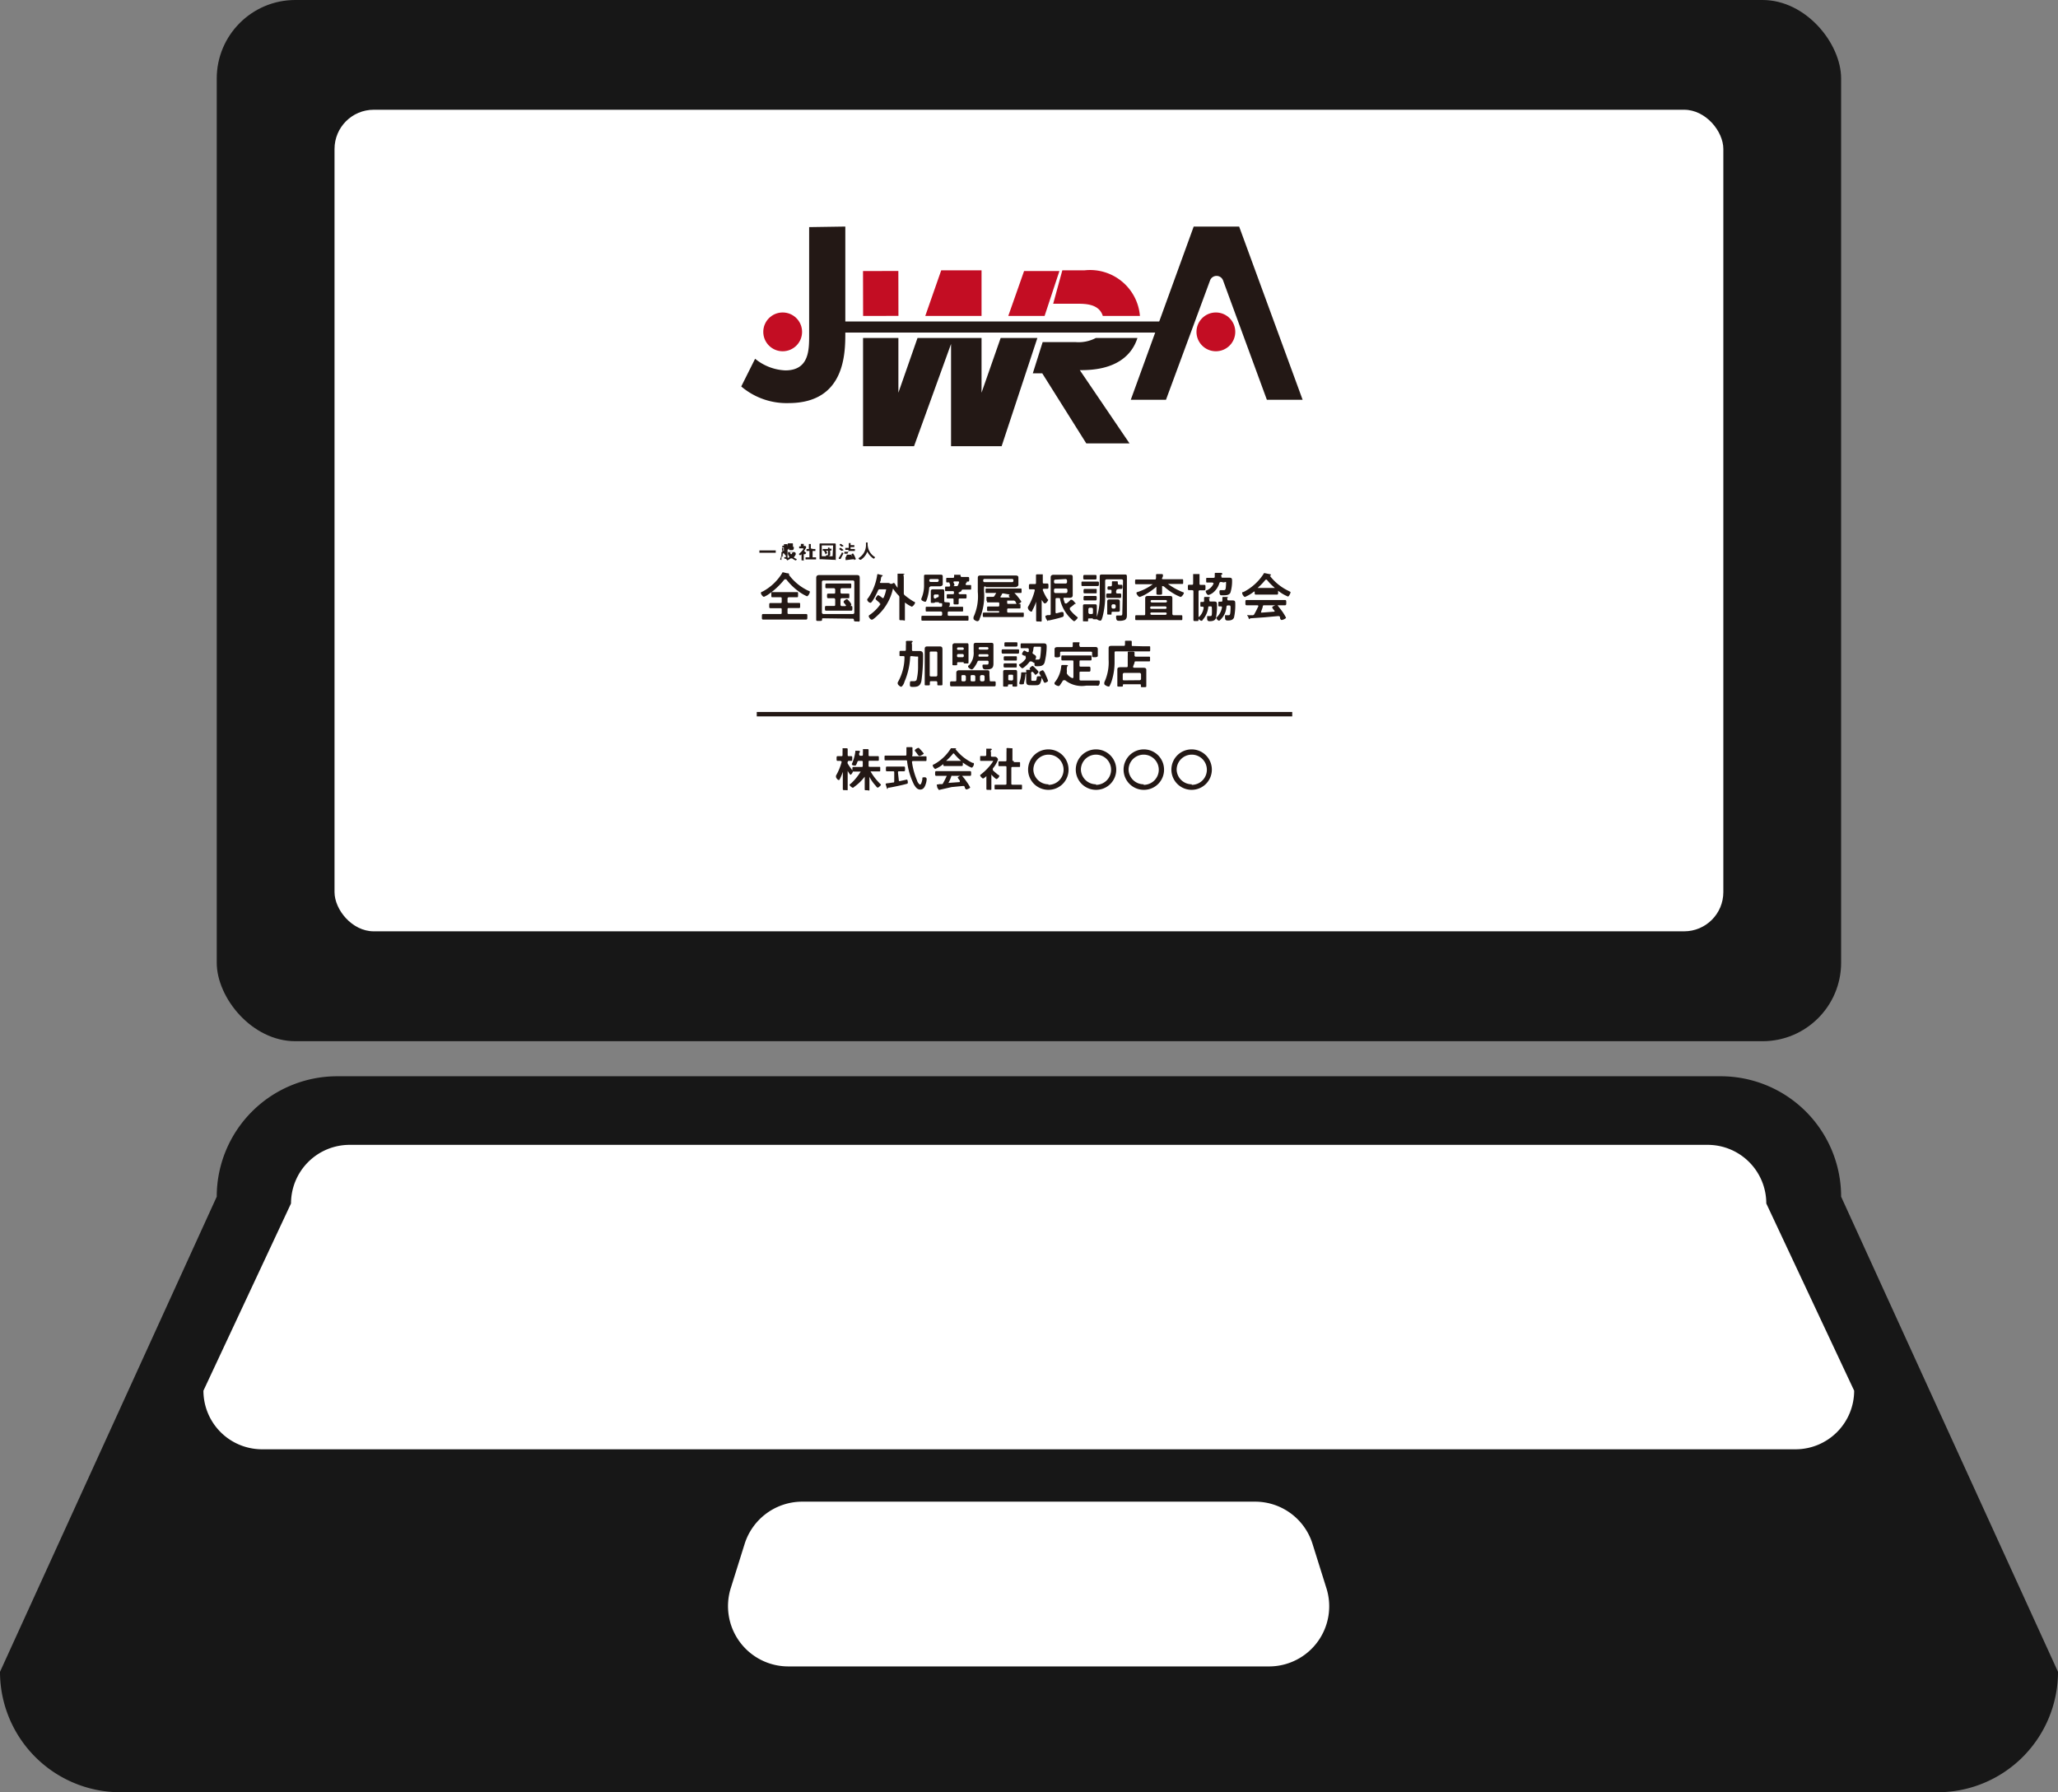 <svg xmlns="http://www.w3.org/2000/svg" viewBox="0 0 148.51 129.34"><rect x="0" y="0" width="148.51" height="129.34" fill="#808080" stroke="none"/><defs><style>.cls-1{fill:#171717;}.cls-2{fill:#fff;}.cls-3{fill:#231815;}.cls-4{fill:#c30d23;}</style></defs><g id="レイヤー_2" data-name="レイヤー 2"><g id="レイヤー_1-2" data-name="レイヤー 1"><rect class="cls-1" x="15.64" width="117.22" height="75.14" rx="5.67"/><path class="cls-1" d="M139.82,129.34H8.69A8.69,8.69,0,0,1,0,120.65L15.64,86.36a8.69,8.69,0,0,1,8.69-8.69h99.84a8.69,8.69,0,0,1,8.69,8.69l15.65,34.29A8.69,8.69,0,0,1,139.82,129.34Z"/><path class="cls-2" d="M129.6,104.59H18.91a4.23,4.23,0,0,1-4.23-4.23L21,86.85a4.23,4.23,0,0,1,4.23-4.23h98a4.23,4.23,0,0,1,4.23,4.23l6.34,13.51A4.23,4.23,0,0,1,129.6,104.59Z"/><rect class="cls-2" x="24.14" y="7.92" width="100.22" height="59.29" rx="2.83"/><path class="cls-2" d="M91.62,120.26H56.88a4.35,4.35,0,0,1-4.13-5.7l1-3.19a4.36,4.36,0,0,1,4.13-3H90.57a4.34,4.34,0,0,1,4.13,3l1,3.19A4.34,4.34,0,0,1,91.62,120.26Z"/><path class="cls-3" d="M61,16.35V24c0,1.48,0,5.09-4.1,5.09a5.05,5.05,0,0,1-3.41-1.2l1-2a3.68,3.68,0,0,0,2.18.84c1.72,0,1.72-1.48,1.72-2.54v-7.8Z"/><path class="cls-3" d="M84.14,28.85H81.6l4.54-12.5h3.28L94,28.85H91.42l-3.16-8.61a.5.5,0,0,0-.94,0Z"/><circle class="cls-4" cx="56.48" cy="23.95" r="1.4"/><circle class="cls-4" cx="87.74" cy="23.95" r="1.4"/><rect class="cls-3" x="59.64" y="23.2" width="25.29" height="0.8"/><polygon class="cls-4" points="70.83 19.51 67.92 19.51 66.77 22.8 70.83 22.8 70.83 19.51"/><polygon class="cls-4" points="76.45 19.56 73.9 19.56 72.76 22.8 75.38 22.8 76.45 19.56"/><rect class="cls-4" x="62.28" y="19.56" width="2.55" height="3.24" transform="translate(-0.04 0.12) rotate(-0.11)"/><polygon class="cls-3" points="70.83 28.34 70.83 24.39 66.21 24.39 64.83 28.34 64.83 24.39 62.28 24.39 62.28 32.2 65.96 32.2 68.63 24.82 68.63 32.2 72.28 32.2 74.86 24.39 72.21 24.39 70.83 28.34"/><path class="cls-4" d="M78.25,19.51H76.66L76,21.92h1.71c.6,0,1.6,0,1.87.88h2.68A3.61,3.61,0,0,0,78.25,19.51Z"/><path class="cls-3" d="M82.08,24.39h-3a2.66,2.66,0,0,1-1.44.3h-2.4l-.71,2.25h.68L78.39,32h3.12l-3.59-5.29C80.59,26.75,81.7,25.59,82.08,24.39Z"/><path class="cls-3" d="M55,39.89h-.2s0,0,0-.08,0-.09,0-.09h1.18s0,0,0,.09,0,.08,0,.08H55Z"/><path class="cls-3" d="M56.56,39.93s0,0,0,0h-.06s0,0,0,0a0,0,0,0,1,0,0s0,0,0,.09v.06s0,.06,0,.09,0,0,0,0-.05,0-.05,0v-.25l0,0h0s0,0,0,0a2,2,0,0,1-.06.35l0,.14h0s-.09,0-.09-.06a0,0,0,0,1,0,0,1.11,1.11,0,0,0,.09-.4h0v0h0s0,0,0,0,0-.1,0-.11,0,0,.06,0a0,0,0,0,0,0,0v-.29s0-.07,0-.11,0-.06.07-.06h0s0,0,.05,0a.49.49,0,0,0,0-.11s0,0,0,0l.12,0s0,0,0,0,0,0,0,0,0,0,0,0a.08.08,0,0,0,0,0h0s0,0,0,0h.08a.05.05,0,0,1,.06.06v.34s0,0,0,0h0s0,.06,0,.07a.06.06,0,0,1,0,.06s0,0,0,0v.4a.15.15,0,0,1,0,.12.29.29,0,0,1-.16,0c-.05,0-.08,0-.08-.11s0,0,0,0h.06c.07,0,.06,0,.06-.1Zm0-.44s0,0,0,0h-.13s0,0,0,0v.26s0,0,0,0h0l.14,0s0,0,0,0Zm-.11.23s0,0,0-.06a.81.81,0,0,1,0-.11v0s0,0,.07,0,0,0,0,.06a.61.61,0,0,1,0,.13S56.46,39.72,56.45,39.72Zm.62.57h0a1.16,1.16,0,0,1-.26.15s-.07-.08-.07-.1,0,0,.06-.05a.69.69,0,0,0,.17-.1s0,0,0,0,0,0,0,0a.71.71,0,0,1-.11-.21s0,0,0,0h0s0,0,0-.07,0-.07,0-.07h.46a.12.12,0,0,1,.1.1.26.26,0,0,1,0,.08,1.28,1.28,0,0,1-.14.21s0,0,0,0l0,0a.7.7,0,0,0,.21.11,0,0,0,0,1,0,0s0,.1-.08.1l0,0a.61.61,0,0,1-.22-.13Zm-.07-1s0,0,0,0a.48.48,0,0,1-.06.26s-.06.12-.1.12-.09-.05-.09-.08l0,0a.37.37,0,0,0,.09-.28v0c0-.07,0-.1.07-.1h.25c.05,0,.06,0,.06.07v.22s0,.07,0,.07h0s0,0,0-.11a0,0,0,0,1,0,0h.06s0,0,0,0a.68.68,0,0,1,0,.14.12.12,0,0,1-.14.1h-.1c-.09,0-.11,0-.11-.12s0,0,0-.08v-.13a0,0,0,0,0,0,0Zm0,.58a0,0,0,0,0,0,0h0a.75.75,0,0,0,.07.12h.05s.07-.11.07-.14,0,0,0,0Z"/><path class="cls-3" d="M58,40l0,0v.26c0,.06,0,.12,0,.18s0,0-.08,0-.08,0-.08,0,0-.12,0-.18V40l0,0h0s-.07.07-.1.07-.09-.07-.09-.09,0,0,0,0a2.08,2.08,0,0,0,.32-.34s0-.06,0-.07,0,0,0,0h-.3s0,0,0-.07,0-.07,0-.07h.12s0,0,0,0v-.09a.28.28,0,0,0,0-.09h0s0,0,0,0H58s0,0,0,0,0,0,0,0,0,0,0,.06v.09s0,0,0,0h.09c.06,0,.09.08.09.09a1,1,0,0,1-.16.27v0s0,0,0,0l.16.14,0,0s-.06.09-.09.09A.75.75,0,0,1,58,40Zm.68-.38h.16s0,0,0,.07,0,.07,0,.07h-.2s0,0,0,0v.46s0,0,0,0h.25s0,0,0,.08,0,.07,0,.07h-.76s0,0,0-.07,0-.08,0-.08h.28s0,0,0,0v-.46s0,0,0,0H58.2s0,0,0-.07,0-.07,0-.07h.17s0,0,0,0v-.36l0,0,.14,0h0s0,0,0,0,0,0,0,.09v.23s0,0,0,0Z"/><path class="cls-3" d="M59.3,40.36a0,0,0,0,0,0,0h0s0,0-.08,0-.08,0-.08,0V39.29c0-.06,0-.07.09-.07h1c.05,0,.08,0,.08.07v.93c0,.06,0,.12,0,.18s0,0-.08,0-.08,0-.08,0h0s0,0,0,0Zm.82-1s0,0,0,0H59.3a0,0,0,0,0,0,0v.78a0,0,0,0,0,0,0h.78s0,0,0,0Zm-.21.56v.1c0,.12-.13.12-.22.12s0,0-.07,0,0,0,0-.07a0,0,0,0,1,0,0h.06c.07,0,.07,0,.07-.09v-.23s0,0,0,0h-.38s0,0,0-.06,0-.07,0-.07h.38a0,0,0,0,0,0,0v-.1h0s0,0,0,0h.11s0,0,0,0l0,0s0,0,0,.08,0,0,0,0H60s0,0,0,.07,0,.06,0,.06h-.1s0,0,0,0Zm-.36,0s0,0,0,0a1.62,1.62,0,0,0-.1-.18,0,0,0,0,1,0,0s.07-.07.09-.07.07.08.08.1a1,1,0,0,1,.08.14S59.57,40,59.55,40Z"/><path class="cls-3" d="M60.72,39.75l0,0-.16-.12,0,0a.16.16,0,0,1,.08-.1.46.46,0,0,1,.13.08s.1.07.1.09S60.75,39.75,60.72,39.75Zm-.06.59a.08.08,0,0,0,0,0v0h0l-.07,0s-.07,0-.07-.07l0,0a2.44,2.44,0,0,0,.24-.41s0,0,0,0,.1.06.1.08S60.68,40.29,60.66,40.34Zm.12-.9-.06,0a.85.85,0,0,0-.13-.1s0,0,0,0,0-.09.08-.09a.34.34,0,0,1,.11.07l.1.07s0,0,0,0S60.81,39.44,60.78,39.44Zm.74.75,0,0L61.44,40s.09-.06.11-.06a0,0,0,0,1,0,0,.6.6,0,0,1,.09.13,2.14,2.14,0,0,1,.12.28s-.09.06-.12.06,0,0,0-.05l0,0s0,0,0,0h0c-.21,0-.41.05-.62.06l0,0a0,0,0,0,1,0,0s0,0,0-.06a.32.32,0,0,1,0-.09s0,0,.05,0H61a0,0,0,0,0,0,0,3,3,0,0,0,.15-.31h0s0,0,0,0h-.22s0,0,0-.07,0-.07,0-.07h.3s0,0,0,0v-.14s0,0,0,0H61s0,0,0-.07,0-.07,0-.07h.25s0,0,0,0V39.3a.41.41,0,0,0,0-.11h0s0,0,0,0h.13s0,0,0,0,0,0,0,0,0,0,0,.08v.07s0,0,0,0h.27s0,0,0,.07,0,.07,0,.07h-.27s0,0,0,0v.14s0,0,0,0h.31s0,0,0,.07,0,.07,0,.07h-.43l0,0s0,0,0,0h0l-.15.27h0s0,0,0,0l.31,0S61.52,40.2,61.52,40.19Z"/><path class="cls-3" d="M62.6,39.77h0a1.17,1.17,0,0,1-.47.62.12.12,0,0,1-.08,0,.16.16,0,0,1-.1-.11l0,0a1.09,1.09,0,0,0,.54-1s0-.08,0-.13a0,0,0,0,1,0,0h.12s0,0,0,0,0,0,0,0a0,0,0,0,0,0,0v.17a1.3,1.3,0,0,0,.07.33,1.13,1.13,0,0,0,.47.56s0,0,0,0-.06.11-.09.11a.57.57,0,0,1-.16-.11,1.27,1.27,0,0,1-.38-.56Z"/><path class="cls-3" d="M55.5,42.86a1.74,1.74,0,0,1-.37.21c-.09,0-.22-.19-.22-.27s.05-.08.14-.12a3.67,3.67,0,0,0,1.39-1.32s0-.06.07-.06l.29.07c.06,0,.14,0,.14.07a.07.07,0,0,1,0,.06,0,0,0,0,0,0,0v0a3.73,3.73,0,0,0,1.41,1.14s.09,0,.09.08-.12.31-.21.31a3.08,3.08,0,0,1-.57-.33,4.32,4.32,0,0,1-.92-.89.15.15,0,0,0-.07,0l-.06,0A5.29,5.29,0,0,1,55.5,42.86Zm.91.35c0-.07,0-.11-.1-.11h-.55c-.1,0-.1,0-.1-.19s0-.18.09-.18H57.5c.1,0,.09,0,.09.18s0,.19-.09.19h-.56a.1.1,0,0,0-.11.11v.2c0,.07,0,.1.11.1h.7c.1,0,.1,0,.1.18s0,.19-.1.19h-.7c-.08,0-.11,0-.11.11v.22c0,.07,0,.1.11.1h1.23c.1,0,.09.06.09.2s0,.2-.09.2h-3.1c-.1,0-.09-.06-.09-.2s0-.2.09-.2h1.24c.07,0,.1,0,.1-.1V44c0-.08,0-.11-.1-.11H55.6c-.1,0-.09-.05-.09-.19s0-.18.09-.18h.71c.07,0,.1,0,.1-.1Z"/><path class="cls-3" d="M59.41,44.62c-.06,0-.09,0-.09.08v0c0,.1,0,.11-.21.11s-.21,0-.21-.11,0-.33,0-.49V42.06c0-.12,0-.24,0-.36s.06-.2.21-.2h2.72c.18,0,.21.07.21.23v2.52c0,.17,0,.33,0,.49s-.06.11-.21.11-.21,0-.21-.11v0a.08.08,0,0,0-.09-.09ZM61.65,42a.1.1,0,0,0-.1-.11H59.42a.11.11,0,0,0-.11.11v2.2a.11.11,0,0,0,.11.11h2.13a.1.1,0,0,0,.1-.11Zm-1,1.63a.1.1,0,0,0,.11.11H61s.05,0,.05-.05a.06.06,0,0,0,0,0,1.73,1.73,0,0,0-.17-.21s0,0,0-.06.17-.18.23-.18.15.13.19.17.13.16.13.21,0,.08-.08.11,0,0,0,0l0,0h.07c.09,0,.09.05.09.17s0,.17-.09.17H59.62c-.09,0-.09-.05-.09-.17s0-.17.09-.17h.54c.08,0,.11,0,.11-.11v-.34a.1.1,0,0,0-.11-.11h-.39c-.09,0-.09-.06-.09-.17s0-.16.09-.16h.39c.08,0,.11,0,.11-.11v-.17a.1.1,0,0,0-.11-.11h-.52c-.09,0-.08-.06-.08-.17s0-.17.08-.17h1.7c.09,0,.09,0,.09.17s0,.17-.09.17h-.58a.1.1,0,0,0-.11.11v.17a.1.1,0,0,0,.11.11h.45c.09,0,.08,0,.08.16s0,.17-.08.17h-.45a.1.1,0,0,0-.11.11Z"/><path class="cls-3" d="M63.48,43.59a.09.09,0,0,0,0-.08l-.16-.14c-.08-.07-.14-.12-.14-.16s.13-.26.2-.26a1.37,1.37,0,0,1,.3.21.05.05,0,0,0,0,0s.05,0,.07,0a2.43,2.43,0,0,0,.2-.63s0,0-.12,0H63.5a.12.12,0,0,0-.14.09c-.06.13-.41.88-.54.88s-.24-.15-.24-.22.05-.09.09-.15a4,4,0,0,0,.63-1.63s0-.07.05-.07l.36.09s0,0,0,0,0,0-.06.07-.05,0-.08.17,0,.13-.07.24v0c0,.05,0,.07.09.07h.49a.25.25,0,0,1,.17.06s0,0,.07,0l.06,0a.23.23,0,0,1,.12-.06s.06,0,.12.13a2.19,2.19,0,0,0,.15.22s0,0,0,0,0,0,0,0v-.6c0-.12,0-.26,0-.36V41.4s0,0,.07,0h.33s.1,0,.1.05,0,0-.05,0,0,.09,0,.26v1.08a.19.19,0,0,0,.07.17,5.87,5.87,0,0,0,.65.46s.09,0,.09.08-.16.28-.24.28a2.4,2.4,0,0,1-.49-.3h0a0,0,0,0,0,0,0v.56c0,.2,0,.41,0,.62s0,.1-.2.1-.2,0-.2-.11,0-.41,0-.61v-.91a.18.18,0,0,0-.07-.17,3.65,3.65,0,0,1-.39-.49s0,0,0,0,0,0,0,0a3.68,3.68,0,0,1-.86,1.69c-.09.1-.54.56-.66.56s-.23-.19-.23-.25.06-.09.09-.11a3,3,0,0,0,.77-.78A.14.14,0,0,0,63.48,43.59Z"/><path class="cls-3" d="M67.16,42.34a.1.1,0,0,0-.11.11,3.41,3.41,0,0,1-.15.76c-.05.14-.08.22-.13.22s-.28-.08-.28-.16a.19.19,0,0,1,0-.08,2.33,2.33,0,0,0,.19-1V41.6c0-.1,0-.13.16-.13h1c.1,0,.19,0,.19.13s0,.12,0,.18V42c0,.06,0,.12,0,.18s-.09.13-.19.13h-.74Zm1.33,1.45h.94c.08,0,.07,0,.07.17s0,.17-.07.17h-.94c-.07,0-.1,0-.1.11v.09c0,.07,0,.11.1.11h.86l.45,0c.09,0,.09,0,.09.18s0,.17-.09.17H66.58c-.09,0-.09,0-.09-.17s0-.18.09-.18l.45,0h.85a.1.1,0,0,0,.11-.11v-.09a.1.1,0,0,0-.11-.11h-1c-.08,0-.08,0-.08-.17s0-.17.08-.17h1c.07,0,.1,0,.11-.11a.13.13,0,0,1,0-.06c0-.07,0-.08-.09-.09s-.1,0-.12,0,0-.07-.08-.07h-.22s0,0,0,0,0,.05-.15.05-.16,0-.16-.07v-.78c0-.1.06-.13.15-.13h.67c.09,0,.15,0,.15.13v.69c0,.08,0,.1.1.11s.3,0,.3.06,0,0,0,.05,0,0,0,.09S68.42,43.79,68.49,43.79ZM67.63,42a.11.11,0,0,0,.11-.11v0c0-.07,0-.1-.11-.1h-.47a.09.09,0,0,0-.1.1v0a.1.1,0,0,0,.1.11Zm0,1.11a.1.1,0,0,0,.11-.1V43c0-.07,0-.1-.11-.1h-.14a.1.1,0,0,0-.11.1v.1a.11.11,0,0,0,.11.1Zm1.54-.34a.1.1,0,0,0,.11.11h.39c.09,0,.08.05.08.16s0,.15-.08.15h-.39c-.07,0-.1,0-.1.1v.22c0,.1,0,.11-.18.11s-.19,0-.19-.11v-.22c0-.08,0-.1-.1-.1H68.4c-.09,0-.08,0-.08-.15s0-.16.09-.16h.33c.07,0,.1,0,.1-.11v0c0-.07,0-.11-.1-.11h-.47c-.08,0-.07,0-.07-.16s0-.17.07-.17h.22s.07,0,.07-.06v0l0-.09a.87.87,0,0,1-.06-.15,0,0,0,0,1,0,0s0,0,0,0h-.15c-.07,0-.07,0-.07-.16s0-.17.07-.17h.4c.07,0,.1,0,.1-.09a.57.57,0,0,0,0-.13v0s0,0,.06,0h.31s.1,0,.1,0,0,0,0,0a.08.08,0,0,0,0,.08v0c0,.06.05.08.1.08h.44c.08,0,.08.05.08.17s0,.16-.08.16h-.19a0,0,0,0,0,0,0c.07,0,.12,0,.12.06s0,0,0,0a.05.05,0,0,0-.05,0l-.06.13s0,0,0,0,0,.06.07.06h.25c.09,0,.08,0,.08.17s0,.16-.07.16h-.52a.1.1,0,0,0-.11.11Zm-.37-.47H69c.08,0,.11,0,.14-.09a1.34,1.34,0,0,0,.07-.18s0,0,0,0a.06.06,0,0,0-.07-.07h-.28a.06.06,0,0,0-.06.06v0a.9.9,0,0,1,.08.21s0,0,0,0Z"/><path class="cls-3" d="M71.12,42.32c-.08,0-.11,0-.11.11v.23a4.27,4.27,0,0,1-.32,2c0,.08-.08.17-.16.17s-.28-.1-.28-.18,0-.09,0-.12a3.57,3.57,0,0,0,.31-1.82v-1c0-.15.06-.18.21-.18h2.47c.12,0,.25,0,.25.15s0,.15,0,.22V42c0,.07,0,.14,0,.21s-.11.16-.23.16H71.12Zm1,1.89c0-.08,0-.11-.11-.11h-.7c-.08,0-.08,0-.08-.16s0-.17.08-.17H72c.07,0,.11,0,.11-.1s0-.07,0-.11,0-.09-.08-.09l-.71,0a0,0,0,0,0,0,0s0,0-.06,0,0-.05-.07-.13a2.07,2.07,0,0,1,0-.22c0-.05,0-.05.07-.05h.37c.07,0,.1,0,.15-.09l.11-.19s0,0,0,0,0,0-.07,0h-.62c-.09,0-.08,0-.08-.16s0-.16.08-.16h2.44c.08,0,.08,0,.08.16s0,.16-.08.16H73.2s0,0,0,0,0,0,0,0a3.78,3.78,0,0,1,.5.62c0,.08-.21.18-.28.18s-.06,0-.14-.17a.17.17,0,0,0-.16-.08l-.69,0a0,0,0,0,0,0,0h.08c.11,0,.17,0,.17,0s0,0,0,.06,0,0,0,.08,0,.1.11.1h.77c.09,0,.08,0,.08.17s0,.16-.08.16h-.77c-.08,0-.11,0-.11.11v.09c0,.07,0,.1.11.1h1c.1,0,.09,0,.09.15s0,.17-.08.17H71c-.09,0-.08-.06-.08-.17s0-.15.08-.15h1c.08,0,.11,0,.11-.1Zm.92-2.2a.09.09,0,0,0,.09-.09v-.05a.09.09,0,0,0-.09-.09h-2a.09.09,0,0,0-.09.09v.05a.09.09,0,0,0,.09.09Zm-.66.81h0s0,0,0,0a.15.15,0,0,0-.09.06c0,.07-.07.13-.1.19a0,0,0,0,0,0,0s0,.05.06.05h.63s0,0,0,0a.05.05,0,0,0,0,0s-.08-.08-.08-.11,0-.08.08-.1l0,0s0,0,0,0Z"/><path class="cls-3" d="M75.57,43.21s.07.06.07.09-.14.24-.21.24-.06,0-.08,0a2,2,0,0,1-.18-.25l0,0a0,0,0,0,0,0,0v.9c0,.18,0,.36,0,.54s0,.12-.2.12-.2,0-.2-.11,0-.37,0-.55v-.77s0,0,0,0h0a3.42,3.42,0,0,1-.27.62s0,.1-.09.1a.35.35,0,0,1-.23-.24.18.18,0,0,1,0-.1,4.27,4.27,0,0,0,.49-1.19v0c0-.06,0-.07-.08-.08h-.25c-.1,0-.09-.05-.09-.19s0-.19.09-.19h.32c.07,0,.1,0,.1-.11v-.19c0-.12,0-.24,0-.34s0,0,0,0,0-.06.07-.06l.34,0s.08,0,.08,0,0,0,0,.06,0,.09,0,.19V42c0,.08,0,.11.1.11h.22c.09,0,.09.06.09.19s0,.19-.09.19h-.22c-.06,0-.1,0-.1.09a.08.08,0,0,0,0,0A3.38,3.38,0,0,0,75.57,43.21Zm1.26-.08s-.09,0-.09.07a2.46,2.46,0,0,0,.09.29s0,.06.07.06l.06,0a1.88,1.88,0,0,0,.3-.27s0,0,.07,0,.21.17.24.21.07.05.07.08,0,0,0,0h-.07l0,0a3.51,3.51,0,0,1-.36.29.1.1,0,0,0,0,.08.11.11,0,0,0,0,.06,2.68,2.68,0,0,0,.47.48s.09.06.09.1-.19.25-.26.25-.42-.37-.48-.46a2.72,2.72,0,0,1-.53-1.11c0-.08,0-.1-.13-.1h-.1c-.07,0-.1,0-.1.11v.91a.07.07,0,0,0,.07.08h0l.34-.09.1,0c.08,0,.08.14.08.2s0,.13-.1.16c-.31.1-.62.17-.94.24-.1,0-.1,0-.12.06a0,0,0,0,1,0,0s0,0-.08-.13-.08-.23-.08-.25,0,0,.14-.06l.14,0c.07,0,.1,0,.1-.12V42c0-.11,0-.23,0-.34s.07-.18.2-.18H77.2c.14,0,.21,0,.21.18s0,.23,0,.34v.62c0,.11,0,.23,0,.34s-.07.18-.21.18h-.37Zm-.67-1.3a.1.1,0,0,0-.1.11V42a.1.1,0,0,0,.1.11h.76A.11.11,0,0,0,77,42v-.1a.11.11,0,0,0-.11-.11Zm-.1.86a.11.11,0,0,0,.1.11h.76a.12.12,0,0,0,.11-.11v-.11a.11.11,0,0,0-.11-.11h-.76a.1.1,0,0,0-.1.11Z"/><path class="cls-3" d="M78.44,42.29h-.31c-.09,0-.09,0-.09-.16s0-.16.09-.16h1.08c.1,0,.09.06.09.16s0,.16-.09.16h-.77Zm2.6-.37a.1.1,0,0,0-.11-.11H79.86a.1.1,0,0,0-.11.11v.91a6.08,6.08,0,0,1-.19,1.7c-.06.18-.08.26-.16.26a.43.43,0,0,1-.24-.1l0,0H79c-.13,0-.15,0-.15-.06s0,0-.08,0H78.6c-.08,0-.08,0-.08.12s0,.09-.2.09-.17,0-.17-.08v-1c0-.11,0-.15.15-.15H79c.1,0,.15,0,.15.15v.76a0,0,0,0,0,0,0h0a4.77,4.77,0,0,0,.21-1.59V41.64c0-.13,0-.18.17-.18h1.61c.14,0,.18,0,.18.18v2.71c0,.15,0,.3-.15.39a1,1,0,0,1-.42.06c-.1,0-.21,0-.21-.28,0-.05,0-.1.07-.1h.19c.18,0,.19,0,.19-.23Zm-2.5,1.41h-.27c-.09,0-.08-.06-.08-.16s0-.16.08-.16h.79c.09,0,.08.07.08.16s0,.16-.08.16h-.52Zm0-.51h-.27c-.09,0-.08-.07-.08-.16s0-.16.09-.16h.78c.09,0,.08,0,.08.16s0,.16-.07.16h-.53Zm0-1h-.28c-.1,0-.09-.06-.09-.16s0-.17.09-.17h.78c.1,0,.09.06.09.17s0,.16-.09.16h-.5Zm0,2.38a.11.11,0,0,0,.11.11h.11c.07,0,.11,0,.11-.11v-.24a.1.1,0,0,0-.11-.1h-.11a.1.1,0,0,0-.11.1Zm2-1.54v.06c0,.07,0,.1.1.11h.18c.09,0,.09.05.09.16s0,.16-.09.16h-.9c-.09,0-.09-.06-.09-.16s0-.16.09-.16h.19c.07,0,.1,0,.1-.11v-.06c0-.07,0-.1-.11-.1H80c-.07,0-.08-.05-.08-.1v0c0-.09,0-.15.09-.15h.12c.07,0,.1,0,.11-.1V42a.06.06,0,0,1,0,0s0-.05.06-.05l.28,0s.09,0,.09.05,0,0,0,0a.12.12,0,0,0,0,.1c0,.07,0,.09.1.1h.14c.09,0,.09.06.09.15s0,.15-.09.15h-.15C80.58,42.53,80.56,42.56,80.56,42.63Zm.27,1.23V44c0,.1,0,.15-.15.15h-.35c-.08,0-.1,0-.1.12s0,.08-.16.08-.15,0-.15-.08,0-.16,0-.23v-.45c0-.06,0-.11,0-.17s0-.16.15-.16h.61c.11,0,.15.05.15.16v.41Zm-.6-.08a.11.11,0,0,0,.11.11h.08a.11.11,0,0,0,.11-.11v-.09a.11.11,0,0,0-.11-.11h-.08a.11.11,0,0,0-.11.11Z"/><path class="cls-3" d="M84.76,44.4h.47c.09,0,.09,0,.09.18s0,.17-.09.17H82c-.08,0-.08,0-.08-.17s0-.18.09-.18h.53c.07,0,.1,0,.1-.11V43.18c0-.14.07-.17.2-.17H84.4c.12,0,.2,0,.2.17s0,.19,0,.28v.83a.1.1,0,0,0,.11.11Zm-.9-2.11s0,0,0,.05v.06c0,.12,0,.25,0,.38s0,.14-.2.14-.21,0-.21-.14,0-.25,0-.38v0s0-.06,0-.06l0,0a4.8,4.8,0,0,1-.87.6,2.33,2.33,0,0,1-.33.14c-.09,0-.24-.2-.24-.28s.07-.06.18-.11a3.72,3.72,0,0,0,1-.53l0,0s0,0,0,0H82c-.09,0-.09,0-.09-.16s0-.18.09-.18h1.31c.08,0,.1,0,.11-.1s0-.2,0-.22,0-.07.08-.07l.32,0s.1,0,.1.05,0,0,0,.06,0,.06-.05.16,0,.1.11.1h1.3c.1,0,.1,0,.1.18s0,.16-.1.16h-1s0,0,0,0l0,0a4.81,4.81,0,0,0,1.09.6s.06,0,.06.06-.15.28-.24.28a3.41,3.41,0,0,1-.51-.25,4.4,4.4,0,0,1-.69-.51S83.88,42.29,83.86,42.29Zm.35,1.1a.09.09,0,0,0-.09-.09h-1a.09.09,0,0,0-.09.09v0a.09.09,0,0,0,.09.09h1a.09.09,0,0,0,.09-.09ZM83,43.86a.08.08,0,0,0,.09.08h1a.08.08,0,0,0,.09-.08v0a.09.09,0,0,0-.09-.1h-1a.09.09,0,0,0-.09.1Zm1.19.42a.08.08,0,0,0-.09-.08h-1a.08.08,0,0,0-.09.08v0a.09.09,0,0,0,.09.09h1a.09.09,0,0,0,.09-.09Z"/><path class="cls-3" d="M86.49,42.7v2c0,.11,0,.12-.18.12s-.19,0-.19-.12,0-.38,0-.57V42.7c0-.07,0-.1-.1-.11h-.22c-.08,0-.08-.05-.08-.2s0-.19.08-.19H86c.07,0,.1,0,.1-.11v-.39c0-.1,0-.2,0-.27s0,0,0,0,0,0,.06,0l.31,0s.09,0,.09,0,0,0,0,.06,0,.07,0,.13,0,.21,0,.31v.17c0,.08,0,.11.1.11h.25c.09,0,.08.06.08.19s0,.2-.08.2h-.25C86.52,42.59,86.49,42.62,86.49,42.7Zm.78.56v.05c0,.07,0,.1.1.1h.25c.16,0,.2.05.2.21a4.38,4.38,0,0,1-.08,1c-.08.19-.28.21-.46.21s-.17-.14-.17-.27,0-.1.06-.1h.15c.09,0,.11,0,.13-.12a3.57,3.57,0,0,0,0-.47c0-.13-.06-.11-.16-.11s-.09,0-.1.08a1.66,1.66,0,0,1-.41.9s0,.06-.08.06-.22-.12-.22-.19,0-.08.07-.11a1.14,1.14,0,0,0,.31-.64s0,0,0,0a.08.08,0,0,0-.09-.08h-.07c-.08,0-.08,0-.08-.17s0-.17.08-.17h.09c.07,0,.1,0,.1-.1v-.2s0-.06.06-.06h.15c.1,0,.21,0,.21.06s0,0-.06.05S87.28,43.23,87.27,43.26ZM88.13,42a.12.12,0,0,0-.14.09,1.38,1.38,0,0,1-.48.7.89.89,0,0,1-.31.15c-.09,0-.19-.19-.19-.25s0,0,0-.06a.94.94,0,0,0,.57-.53s0,0,0,0-.07-.06-.09-.06h-.36c-.09,0-.09,0-.09-.17s0-.17.08-.17h.43c.08,0,.11,0,.11-.1v-.18c0-.06,0-.08.07-.08H88c.12,0,.2,0,.2.07s0,.05-.06.06a.13.13,0,0,0,0,.12c0,.07,0,.1.1.1h.42c.16,0,.25,0,.25.2a2.8,2.8,0,0,1-.12.88c-.1.19-.32.19-.51.19S88,43,88,42.69c0,0,0-.1.07-.1h.18c.18,0,.2,0,.22-.36s0-.2-.18-.2Zm.37,1.8a1.39,1.39,0,0,1-.52,1,.3.3,0,0,1-.21-.2.1.1,0,0,1,.06-.08,1.28,1.28,0,0,0,.35-.68v0c0-.06,0-.07-.09-.08H88c-.08,0-.08,0-.08-.17s0-.17.08-.17h.11c.07,0,.1,0,.1-.1v-.16c0-.06,0-.08.07-.08l.28,0s.07,0,.07,0,0,0-.06.06,0,0,0,.09v0c0,.07,0,.1.1.1h.26c.18,0,.21.05.21.23a4.2,4.2,0,0,1-.09,1c-.07.19-.27.22-.45.22s-.2-.08-.2-.26,0-.12.07-.12h.15c.14,0,.16,0,.18-.47,0-.24,0-.24-.16-.24S88.52,43.76,88.5,43.84Z"/><path class="cls-3" d="M90.54,42.69s0,0-.05,0h0a2.61,2.61,0,0,1-.65.39c-.08,0-.2-.19-.2-.27s0-.07.1-.09a3.76,3.76,0,0,0,1.44-1.3s0-.06.08-.06l.39.08s.06,0,.06.06,0,0-.07.06a0,0,0,0,0,0,0h0A3.75,3.75,0,0,0,93,42.65c.09.05.13.06.13.1s-.11.3-.19.3a2.94,2.94,0,0,1-.71-.42h0s0,0,0,.05v.08c0,.1,0,.15-.08.15H90.61c-.07,0-.07-.07-.07-.18ZM91,44.21a.06.06,0,0,0,0,0s0,0,.06,0l.91-.07a0,0,0,0,0,0,0,.09.09,0,0,0,0-.07,1.08,1.08,0,0,1-.17-.23c0-.07.23-.17.29-.17a.11.11,0,0,1,.09,0l.31.4a3.61,3.61,0,0,1,.31.5c0,.08-.24.17-.3.17s-.07,0-.13-.12a.59.59,0,0,1,0-.08c0-.05-.07-.08-.13-.08h0l-1,.09-1,.07a.1.1,0,0,0-.07.06l0,0c-.05,0-.06-.06-.09-.14S90,44.43,90,44.4s0,0,.2,0l.17,0a.14.14,0,0,0,.15-.09c.11-.19.2-.38.29-.57,0,0,0,0,0,0s0-.05-.07-.06h-.79c-.08,0-.08-.07-.08-.19s0-.19.08-.19h2.78c.09,0,.09.07.09.19s0,.19-.09.19H91.26s0,0,0,0,0,0,0,0,0,0-.06,0a.09.09,0,0,0-.07.05C91.12,43.89,91,44.08,91,44.21Zm.38-2.37-.06,0a4.55,4.55,0,0,1-.57.59.05.05,0,0,0,0,0s0,0,0,0H92s0,0,0,0,0,0,0,0a4,4,0,0,1-.58-.59A.09.09,0,0,0,91.33,41.84Z"/><path class="cls-3" d="M61.54,55.63s0,0,0,.06-.11.22-.16.22-.18-.23-.21-.28h0s0,0,0,0v.81c0,.16,0,.32,0,.48s0,.1-.17.1-.18,0-.18-.1,0-.32,0-.48V55.7h0a3.49,3.49,0,0,1-.22.53s0,.06-.08.06-.19-.17-.19-.21a.37.37,0,0,1,0-.11,4.16,4.16,0,0,0,.41-1v0s0,0-.08-.06h-.22c-.07,0-.07-.06-.07-.17s0-.17.07-.17h.27c.06,0,.09,0,.09-.1v-.24a1.69,1.69,0,0,0,0-.23v0s0,0,0,0l.29,0s.08,0,.08.05,0,0,0,0,0,.08,0,.19v.23c0,.06,0,.1.09.1h.17c.08,0,.07.06.07.17s0,.17-.07.17h-.18s-.08,0-.08.09a.12.12,0,0,0,0,.1A4.4,4.4,0,0,0,61.54,55.63Zm.11,1.15s-.07.07-.11.07-.23-.14-.23-.2.06-.08.09-.1a3.92,3.92,0,0,0,.71-.87,0,0,0,0,0,0,0s0,0-.06,0h-.45c-.09,0-.09,0-.09-.16s0-.17.09-.17h.56c.07,0,.1,0,.1-.1v-.25c0-.07,0-.09-.1-.09H62c-.07,0-.1,0-.13.08s-.09.26-.15.26-.25,0-.25-.11a.08.08,0,0,1,0,0,3.33,3.33,0,0,0,.25-.87s0-.09,0-.09l.24,0s.1,0,.1.06,0,0,0,0,0,0-.05.11,0,.07,0,.13v0s0,.06.08.06h.08c.07,0,.1,0,.1-.09v-.14a2,2,0,0,0,0-.25v0s0,0,.05,0h.28s.08,0,.08.05,0,0,0,0,0,.1,0,.22v.15c0,.06,0,.09.1.09h.56c.08,0,.08,0,.08.17s0,.16-.08.16h-.56c-.07,0-.1,0-.1.09v.25c0,.07,0,.1.1.1h.66c.09,0,.08,0,.08.17s0,.16-.08.16h-.56s-.06,0-.06,0a0,0,0,0,0,0,0,4.14,4.14,0,0,0,.68.88s.07.06.07.09-.17.2-.23.2-.12-.1-.17-.16l0,0a2.87,2.87,0,0,1-.43-.62s0,0,0,0,0,0,0,0v.36c0,.17,0,.34,0,.52s0,.09-.17.09-.17,0-.17-.09,0-.35,0-.52v-.37s0,0,0,0h0A3.46,3.46,0,0,1,61.65,56.78Z"/><path class="cls-3" d="M65.86,54.58h.92c.09,0,.08,0,.08.17s0,.17-.08.17h-.89s-.08,0-.08.07v0a5.23,5.23,0,0,0,.37,1.34c0,.06.14.29.22.29s.16-.33.16-.42,0-.1.08-.1a.32.32,0,0,1,.14,0,.13.13,0,0,1,.09.13,1.2,1.2,0,0,1-.06.33c-.06.2-.16.42-.4.42s-.35-.2-.45-.35a5.12,5.12,0,0,1-.5-1.67c0-.07,0-.09-.11-.09H63.91c-.08,0-.08,0-.08-.17s0-.17.08-.17h1.41c.06,0,.09,0,.09-.1l0-.45c0-.05,0-.06.07-.06h.28s.09,0,.09.06,0,0,0,.05a.08.08,0,0,0,0,.08s0,.25,0,.32S65.79,54.58,65.86,54.58Zm-1,1.72a.06.06,0,0,0,.07.07h0l.51-.11c.06,0,.07.16.07.21s0,.08-.09.1c-.27.08-.94.22-1.23.27-.1,0-.11,0-.13.06s0,.05,0,.05-.05,0-.07-.09-.08-.25-.08-.27,0-.06.19-.07l.34-.05c.07,0,.09,0,.09-.11v-.6c0-.07,0-.1-.09-.1H64c-.08,0-.07-.05-.07-.17s0-.17.07-.17h1.23c.08,0,.08.05.08.17s0,.17-.08.17h-.33c-.07,0-.1,0-.1.1Zm1.53-1.75s0,0-.06,0-.19-.23-.3-.35,0,0,0-.06.17-.16.22-.16a.06.06,0,0,1,.06,0,2.8,2.8,0,0,1,.28.31s.07.07.07.1S66.43,54.55,66.37,54.55Z"/><path class="cls-3" d="M68.07,55.14a0,0,0,0,0,0,0h0a2.31,2.31,0,0,1-.57.35c-.08,0-.19-.18-.19-.25s.05-.06.09-.08A3.28,3.28,0,0,0,68.62,54s0,0,.07,0L69,54s0,0,0,0,0,.05-.06.05l0,0v0a3.45,3.45,0,0,0,1.23,1c.07,0,.11,0,.11.09s-.09.26-.17.26a3,3,0,0,1-.63-.37h0s0,0,0,.05v.07c0,.08,0,.13-.08.13H68.14c-.07,0-.07-.06-.07-.16Zm.37,1.36a0,0,0,0,0,0,0s0,0,0,0l.82-.06s0,0,0-.05a.07.07,0,0,0,0-.06,2.33,2.33,0,0,1-.15-.21c0-.06.2-.15.26-.15a.09.09,0,0,1,.08.05,3.44,3.44,0,0,1,.28.36,3.19,3.19,0,0,1,.28.44c0,.07-.22.15-.28.15s0,0-.11-.11a.21.21,0,0,0,0-.06.11.11,0,0,0-.11-.08h0l-.84.08L67.8,57s0,0-.07,0l0,0s0-.05-.08-.13a1.89,1.89,0,0,1-.05-.23c0-.05,0,0,.17-.05h.16c.07,0,.1,0,.13-.08a5,5,0,0,0,.26-.52s0,0,0,0,0,0-.07,0h-.69c-.08,0-.08-.06-.08-.17s0-.17.08-.17H70c.08,0,.08.06.08.17s0,.17-.08.17H68.73s0,0,0,0,0,0,0,0a.09.09,0,0,0-.07,0C68.59,56.21,68.51,56.38,68.44,56.5Zm.34-2.12s0,0,0,0a4.26,4.26,0,0,1-.51.53l0,0s0,0,0,0h1.09s0,0,0,0,0,0,0,0a4.34,4.34,0,0,1-.52-.53A.06.06,0,0,0,68.78,54.38Z"/><path class="cls-3" d="M71.54,55.87s0,0,0,0v.61c0,.14,0,.28,0,.42s0,.1-.18.1-.18,0-.18-.1,0-.28,0-.42v-.47s0,0,0,0,0,0,0,0-.18.17-.24.17-.21-.17-.21-.22.06-.07.09-.1a4.07,4.07,0,0,0,.76-.79s.09-.14.09-.16,0,0-.08,0H70.8c-.08,0-.07,0-.07-.18s0-.17.06-.17h.29a.08.08,0,0,0,.09-.09v-.22a1.62,1.62,0,0,0,0-.22v0s0,0,0,0l.32,0s.08,0,.08.05,0,0-.06.07,0,.06,0,.16v.21c0,.06,0,.09.09.09h.2a.25.25,0,0,1,.22.21,2.13,2.13,0,0,1-.37.63.13.13,0,0,0,0,.07.15.15,0,0,0,0,.07,4.23,4.23,0,0,0,.4.34s.06,0,.06.07-.13.22-.2.22-.3-.24-.35-.29ZM73.16,55h.38c.08,0,.07,0,.07.18s0,.17-.07.17h-.46c-.07,0-.1,0-.1.1v1.08c0,.07,0,.1.1.1h.59c.09,0,.08,0,.08.17s0,.17-.08.17H71.85c-.08,0-.08,0-.08-.17s0-.17.08-.17h.68c.07,0,.1,0,.1-.1V55.39c0-.07,0-.1-.1-.1h-.4c-.09,0-.08,0-.08-.17s0-.18.08-.18h.4c.07,0,.1,0,.1-.09v-.58a1.77,1.77,0,0,0,0-.24,0,0,0,0,1,0,0s0-.05.07-.05L73,54s.06,0,.06,0,0,0,0,.06,0,.1,0,.21v.56c0,.06,0,.09.1.09Z"/><path class="cls-3" d="M75.66,57a1.46,1.46,0,1,1,1.45-1.45A1.45,1.45,0,0,1,75.66,57Zm0-.36a1.09,1.09,0,1,0-1.09-1.09A1.09,1.09,0,0,0,75.66,56.6Z"/><path class="cls-3" d="M79.09,57a1.46,1.46,0,1,1,1.46-1.45A1.45,1.45,0,0,1,79.09,57Zm0-.36A1.09,1.09,0,1,0,78,55.51,1.09,1.09,0,0,0,79.09,56.6Z"/><path class="cls-3" d="M82.53,57A1.46,1.46,0,1,1,84,55.51,1.45,1.45,0,0,1,82.53,57Zm0-.36a1.09,1.09,0,1,0-1.09-1.09A1.09,1.09,0,0,0,82.53,56.6Z"/><path class="cls-3" d="M86,57a1.46,1.46,0,1,1,1.45-1.45A1.46,1.46,0,0,1,86,57Zm0-.36a1.09,1.09,0,1,0-1.09-1.09A1.09,1.09,0,0,0,86,56.6Z"/><rect class="cls-3" x="54.61" y="51.38" width="38.64" height="0.32"/><path class="cls-3" d="M65.79,47.35c-.08,0-.11,0-.11.09a5.15,5.15,0,0,1-.42,1.78c0,.07-.15.34-.23.34s-.25-.15-.25-.23a.41.41,0,0,1,0-.08,3.66,3.66,0,0,0,.49-1.81c0-.06,0-.09-.09-.09H65c-.1,0-.09,0-.09-.18s0-.2.08-.2l.28,0c.07,0,.1,0,.1-.11v-.27a1.37,1.37,0,0,0,0-.28v0s0-.06.08-.06l.33,0s.08,0,.08.05,0,0-.05.06,0,.06,0,.19v.32c0,.08,0,.11.1.11h.43c.22,0,.27.1.27.28a13.05,13.05,0,0,1-.12,1.89c-.08.35-.26.42-.59.42-.12,0-.21,0-.23-.07a.64.64,0,0,1,0-.24c0-.06,0-.1.09-.1h.18a.24.24,0,0,0,.2-.08,4,4,0,0,0,.11-.87c0-.08,0-.4,0-.62a1,1,0,0,0,0-.21s-.08,0-.15,0Zm1.85,1.91a.09.09,0,0,0-.1-.1H67.2c-.07,0-.1,0-.1.1v.1c0,.1,0,.1-.19.1s-.18,0-.18-.1V46.84c0-.15.06-.19.2-.19h.87c.18,0,.21.07.21.23v2.48c0,.1,0,.1-.19.1s-.18,0-.18-.1Zm-.1-.44a.1.1,0,0,0,.1-.11V47.12a.09.09,0,0,0-.1-.1H67.2c-.07,0-.11,0-.11.1v1.59c0,.07,0,.1.11.11Z"/><path class="cls-3" d="M71.42,49.07c0,.07,0,.1.1.1h.24c.1,0,.09.05.09.18s0,.18-.09.18H68.65c-.09,0-.09-.05-.09-.18s0-.18.1-.18h.25c.07,0,.1,0,.1-.1v-.33c0-.07,0-.14,0-.21s.07-.16.19-.16h2c.13,0,.2,0,.2.16s0,.14,0,.21Zm-1.88-1.28s0,0-.05,0h-.33c-.06,0-.09,0-.09.08v.06c0,.08,0,.08-.17.08s-.17,0-.17-.08,0-.21,0-.31v-.82c0-.08,0-.16,0-.23s.06-.15.17-.15h.83c.12,0,.16,0,.16.15V47.8c0,.08,0,.08-.17.08s-.18,0-.18-.08Zm-.08-.89a.08.08,0,0,0,.09-.09v0a.09.09,0,0,0-.09-.09h-.31a.09.09,0,0,0-.09.09v0a.08.08,0,0,0,.09.09Zm-.4.44a.09.09,0,0,0,.09.09h.31a.09.09,0,0,0,.09-.09v-.05a.09.09,0,0,0-.09-.09h-.31a.09.09,0,0,0-.09.09Zm.64,1.48a.11.11,0,0,0-.11-.1h-.11c-.06,0-.1,0-.1.1v.25c0,.06,0,.09.1.1h.11a.11.11,0,0,0,.11-.1Zm.43-.51c-.08,0-.27-.12-.27-.21s0-.05.06-.08a1.3,1.3,0,0,0,.34-1v-.48c0-.12.07-.15.18-.15H71.5c.11,0,.19,0,.19.15s0,.17,0,.26v1.08c0,.36-.14.43-.57.43-.07,0-.22,0-.22-.25,0-.08,0-.1.11-.1h.14c.18,0,.18,0,.19-.18a.09.09,0,0,0-.1-.1h-.57a.12.12,0,0,0-.14.09C70.43,48,70.22,48.31,70.13,48.31Zm.25.51a.11.11,0,0,0-.1-.1h-.14c-.06,0-.1,0-.1.1v.25c0,.06,0,.09.1.1h.14c.06,0,.1,0,.1-.1Zm.23-1.53c0,.07,0,.1.1.1h.53a.08.08,0,0,0,.09-.09v0a.08.08,0,0,0-.09-.09h-.53a.09.09,0,0,0-.1.09Zm.72-.5a.09.09,0,0,0-.09-.09h-.53a.09.09,0,0,0-.09.09v0a.09.09,0,0,0,.09.09h.53a.09.09,0,0,0,.09-.09Zm-.39,2.38a.11.11,0,0,0,.11-.1v-.25a.11.11,0,0,0-.11-.1h-.11a.11.11,0,0,0-.11.1v.25a.11.11,0,0,0,.11.1Z"/><path class="cls-3" d="M72.67,47.17h-.3c-.09,0-.09-.06-.09-.16s0-.15.09-.15h1.09c.09,0,.08.05.08.15s0,.16-.08.16h-.79ZM73,49.39h-.2s-.06,0-.06.07v0c0,.09,0,.09-.18.09s-.17,0-.17-.09v-.93c0-.14,0-.18.19-.18h.64c.13,0,.18,0,.18.18v.65c0,.1,0,.19,0,.28s0,.09-.17.09-.17,0-.17-.12S73.08,49.39,73,49.39Zm-.21-1.72h-.28c-.08,0-.08-.07-.08-.16s0-.15.08-.15h.77c.1,0,.1,0,.1.15s0,.16-.08.16h-.51Zm0,.5h-.28c-.09,0-.09-.06-.09-.15s0-.15.09-.15h.78c.09,0,.08,0,.08.15s0,.15-.08.15h-.5Zm0-1.51h-.24c-.08,0-.07-.06-.07-.16s0-.15.07-.15h.8c.08,0,.07.06.07.15s0,.16-.07.16h-.56ZM73,49.11a.1.1,0,0,0,.11-.1v-.22c0-.07,0-.1-.11-.1h-.14c-.06,0-.09,0-.1.1V49c0,.06,0,.1.1.1Zm1-.49s0,0,0,.08a3.84,3.84,0,0,1-.11.59c0,.06,0,.09-.09.09a.58.58,0,0,1-.19,0s-.05,0-.05-.07,0,0,0-.05a2.34,2.34,0,0,0,.13-.65c0-.06,0-.09.05-.09l.21,0s.12,0,.12.07S74,48.61,74,48.62Zm0-1.23a.07.07,0,0,0,0-.07l-.09,0c-.11-.05-.16-.08-.16-.12s.1-.25.17-.25a1.06,1.06,0,0,1,.21.11h.05a.06.06,0,0,0,.06-.06l0-.15v0s0-.07-.09-.07h-.41c-.09,0-.09,0-.09-.17s0-.18.09-.18h1.57c.17,0,.22.06.22.23a4.83,4.83,0,0,1-.15,1.15c-.08.24-.28.27-.51.27s-.22,0-.22-.25v0s0,0-.05,0l-.14-.09a.1.1,0,0,0-.08,0,.08.08,0,0,0-.07,0,2,2,0,0,1-.43.43s-.08.06-.11.06-.24-.19-.24-.24.07-.07.1-.09a1.2,1.2,0,0,0,.37-.34A.14.14,0,0,0,74,47.39Zm.42,1.27V49c0,.13,0,.13.12.13h.14c.09,0,.11,0,.14-.24,0,0,0-.08.07-.08a.65.65,0,0,1,.2,0,.09.09,0,0,1,.08.09,1.19,1.19,0,0,1-.11.42c-.08.13-.2.13-.33.13h-.3c-.26,0-.38,0-.38-.32,0-.06,0-.13,0-.19v-.35a2.18,2.18,0,0,0,0-.25v0s0,0,.06,0h.27a0,0,0,0,0,0,0,.09.09,0,0,0,0,0c-.05,0-.08-.06-.08-.1s.15-.18.21-.18.18.14.22.18.21.2.21.25-.15.2-.21.2-.06,0-.07-.06l-.13-.14h0l0,0C74.41,48.48,74.41,48.49,74.41,48.66Zm.29-1.06a.06.06,0,0,0,.06,0h.08c.13,0,.18,0,.21-.15a5.06,5.06,0,0,0,.06-.69c0-.09,0-.09-.13-.09h-.29c-.08,0-.1,0-.12.09a1.28,1.28,0,0,1-.07.34v0a.1.1,0,0,0,.06.1s.19.11.19.17a.18.18,0,0,1,0,.1Zm.68,1.68s-.07-.05-.08-.09A5.3,5.3,0,0,0,75,48.6a.26.26,0,0,1,0-.08c0-.06.2-.15.25-.15s0,0,.07.07.13.25.19.38a2.3,2.3,0,0,1,.12.31C75.63,49.2,75.42,49.28,75.38,49.28Z"/><path class="cls-3" d="M76.76,49.1a.06.06,0,0,0-.05,0,4,4,0,0,1-.22.34.13.13,0,0,1-.1.07c-.07,0-.29-.09-.29-.17a.12.12,0,0,1,0-.08,2.13,2.13,0,0,0,.48-1.17s0-.1.07-.1l.26,0c.1,0,.16,0,.16.08a.07.07,0,0,1,0,0c-.06,0-.06,0-.08.14s0,.13,0,.24a.13.13,0,0,0,0,.06.15.15,0,0,0,0,.1.76.76,0,0,0,.4.33h0s.07,0,.07-.08v-1.1c0-.07,0-.1-.1-.1h-.68c-.09,0-.09,0-.09-.18s0-.18.09-.18h2c.09,0,.09,0,.09.18s0,.18-.09.18H78c-.08,0-.1,0-.1.1v.25c0,.07,0,.1.1.1h.59c.1,0,.1.05.1.18s0,.18-.1.18H78c-.08,0-.1,0-.1.11V49c0,.07,0,.1.09.11h.48c.23,0,.5,0,.72,0h.09c.07,0,.08.05.08.11a.36.36,0,0,1-.09.26.34.34,0,0,1-.15,0h-.74a1.93,1.93,0,0,1-1.53-.4ZM78,46.69h1c.1,0,.22,0,.22.16s0,.12,0,.2v.14s0,.11,0,.15-.06.09-.21.09-.2,0-.2-.08,0-.11,0-.16v-.06c0-.07,0-.1-.1-.1H76.61c-.08,0-.11,0-.11.1v.06c0,.06,0,.12,0,.16s-.07.09-.2.09-.2,0-.2-.09,0-.11,0-.16v-.34c0-.13.11-.15.21-.15h1c.07,0,.1,0,.1-.1v0a1.27,1.27,0,0,0,0-.2v0s0-.05.07-.05l.32,0s.1,0,.1,0,0,0,0,.06-.05.1,0,.2S77.89,46.69,78,46.69Z"/><path class="cls-3" d="M82.48,46.64h.44c.09,0,.08,0,.08.18s0,.19-.08.19H80.53c-.07,0-.1,0-.1.1v.6a4.54,4.54,0,0,1-.2,1.41,2.21,2.21,0,0,1-.18.42.1.1,0,0,1-.07,0c-.08,0-.29-.11-.29-.18a1,1,0,0,1,0-.12,3.41,3.41,0,0,0,.31-1.64v-.81c0-.15.07-.18.2-.18h.87c.07,0,.11,0,.11-.1a1.64,1.64,0,0,0,0-.22v0s0-.05.06-.05l.34,0s.09,0,.09.05,0,0,0,.06,0,.07,0,.17,0,.1.1.1Zm-.71,1.45c0,.07,0,.1.1.1h.62c.1,0,.23,0,.23.15s0,.14,0,.2v.73s0,.17,0,.24,0,.08-.2.08-.19,0-.19-.07v-.05c0-.06,0-.09-.08-.09H81.11c-.06,0-.08,0-.08.09v0c0,.08,0,.08-.2.08s-.2,0-.2-.08,0-.17,0-.25v-.92c0-.14.13-.15.23-.15h.41c.07,0,.11,0,.11-.1v-.68a2.64,2.64,0,0,0,0-.29v0s0-.05.06-.05l.33,0s.1,0,.1.06,0,0,0,0,0,.05,0,.2a.09.09,0,0,0,.1.1h.94c.09,0,.08,0,.08.17s0,.17-.08.17h-.94c-.07,0-.1,0-.1.1Zm.46,1a.1.1,0,0,0,.11-.1v-.32a.11.11,0,0,0-.11-.11H81.12a.11.11,0,0,0-.1.11V49c0,.06,0,.1.1.1Z"/></g></g></svg>